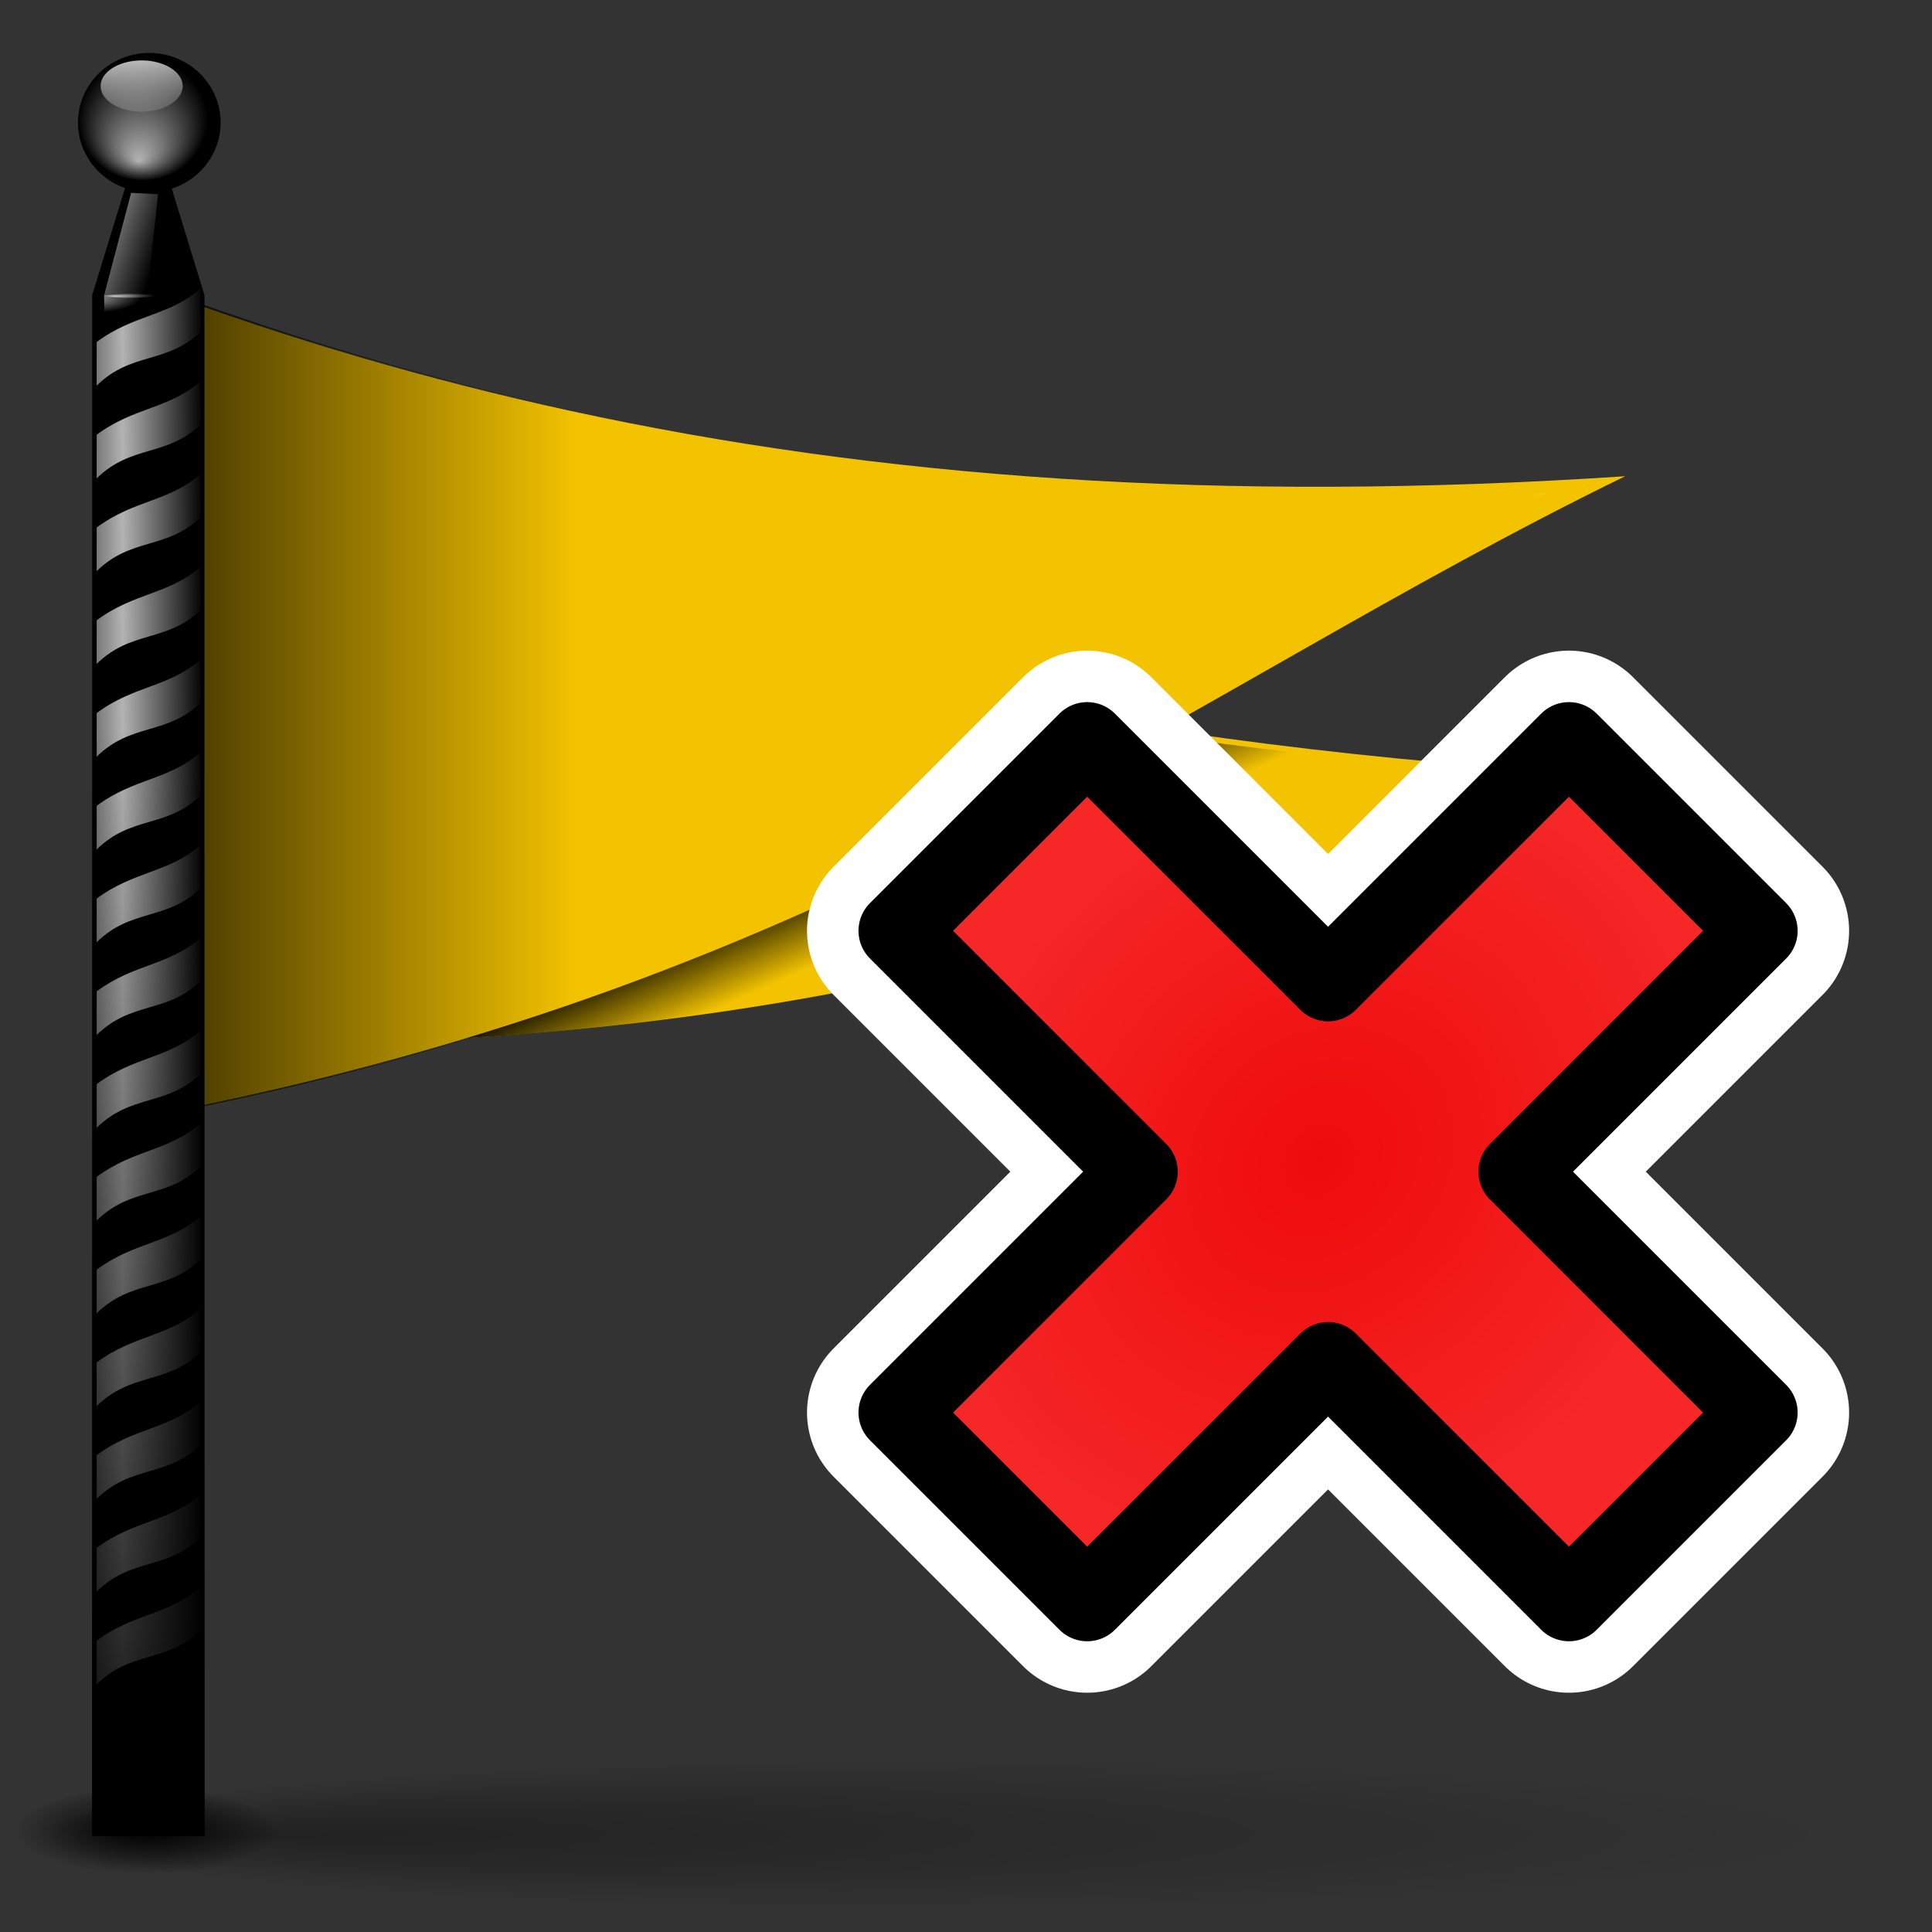 <?xml version="1.0" encoding="UTF-8" standalone="no"?>
<svg
   xmlns:dc="http://purl.org/dc/elements/1.1/"
   xmlns:cc="http://creativecommons.org/ns#"
   xmlns:rdf="http://www.w3.org/1999/02/22-rdf-syntax-ns#"
   xmlns:svg="http://www.w3.org/2000/svg"
   xmlns="http://www.w3.org/2000/svg"
   xmlns:xlink="http://www.w3.org/1999/xlink"
   xmlns:sodipodi="http://sodipodi.sourceforge.net/DTD/sodipodi-0.dtd"
   xmlns:inkscape="http://www.inkscape.org/namespaces/inkscape"
   height="26"
   width="26"
   version="1.0"
   id="svg136"
   sodipodi:docname="flag_remove.svg"
   inkscape:version="0.92.0 r15299">
  <rect width="100%" height="100%" fill="#333333" stroke="none"/>
  <sodipodi:namedview
     pagecolor="#ffffff"
     bordercolor="#666666"
     borderopacity="1"
     objecttolerance="10"
     gridtolerance="10"
     guidetolerance="10"
     inkscape:pageopacity="0"
     inkscape:pageshadow="2"
     inkscape:window-width="1267"
     inkscape:window-height="759"
     id="namedview138"
     showgrid="false"
     inkscape:zoom="20.461538"
     inkscape:cx="13"
     inkscape:cy="13"
     inkscape:window-x="315"
     inkscape:window-y="108"
     inkscape:window-maximized="0"
     inkscape:current-layer="svg136" />
  <defs
     id="defs66">
    <linearGradient
       id="a">
      <stop
         stop-color="#fff"
         offset="0"
         id="stop2" />
      <stop
         stop-color="#fff"
         stop-opacity="0"
         offset="1"
         id="stop4" />
    </linearGradient>
    <linearGradient
       id="az"
       y2="75.528"
       gradientUnits="userSpaceOnUse"
       x2="63.463"
       gradientTransform="translate(0.17,0.016)"
       y1="70.11"
       x1="61.45">
      <stop
         offset="0"
         id="stop7" />
      <stop
         stop-opacity="0"
         offset="1"
         id="stop9" />
    </linearGradient>
    <radialGradient
       id="as"
       fx="-367.64"
       fy="231.25"
       xlink:href="#a"
       gradientUnits="userSpaceOnUse"
       cy="413.23"
       cx="-416.23"
       gradientTransform="matrix(0.173,0.14,-0.155,0.072,222.64,105.16)"
       r="170.92" />
    <linearGradient
       id="ba"
       y2="52.226"
       gradientUnits="userSpaceOnUse"
       x2="46.833"
       gradientTransform="translate(1.001,-7.459)"
       y1="52.226"
       x1="11.044">
      <stop
         offset="0"
         id="stop13" />
      <stop
         stop-opacity="0"
         offset="1"
         id="stop15" />
    </linearGradient>
    <radialGradient
       id="at"
       fx="-309.6"
       fy="160.81"
       xlink:href="#a"
       gradientUnits="userSpaceOnUse"
       cy="396"
       cx="-419.35"
       gradientTransform="matrix(0.223,0.174,-0.142,0.147,230.68,67.804)"
       r="170.92" />
    <linearGradient
       id="bb"
       y2="217.92"
       gradientUnits="userSpaceOnUse"
       x2="-739.79"
       y1="195.61"
       x1="-742.43">
      <stop
         stop-color="#fff"
         offset="0"
         id="stop19" />
      <stop
         stop-color="#fff"
         stop-opacity="0"
         offset="1"
         id="stop21" />
    </linearGradient>
    <radialGradient
       id="au"
       fx="-634.81"
       fy="578.65"
       gradientUnits="userSpaceOnUse"
       cy="565.85"
       cx="-633.64"
       gradientTransform="matrix(1,0,0,0.929,0,40.418)"
       r="18.909">
      <stop
         stop-color="#fff"
         offset="0"
         id="stop24" />
      <stop
         stop-color="#fff"
         stop-opacity="0"
         offset="1"
         id="stop26" />
    </radialGradient>
    <linearGradient
       id="bc"
       y2="296.42"
       xlink:href="#a"
       spreadMethod="reflect"
       gradientUnits="userSpaceOnUse"
       x2="-728.62"
       gradientTransform="matrix(0.325,0,0,0.304,260.86,-64.016)"
       y1="296.54"
       x1="-744.58" />
    <linearGradient
       id="ac"
       y2="296.42"
       xlink:href="#a"
       spreadMethod="reflect"
       gradientUnits="userSpaceOnUse"
       x2="-728.62"
       gradientTransform="matrix(0.325,0,0,0.304,260.86,-57.677)"
       y1="296.54"
       x1="-744.58" />
    <linearGradient
       id="ad"
       y2="296.42"
       xlink:href="#a"
       spreadMethod="reflect"
       gradientUnits="userSpaceOnUse"
       x2="-728.62"
       gradientTransform="matrix(0.325,0,0,0.304,260.86,-70.355)"
       y1="296.54"
       x1="-744.58" />
    <linearGradient
       id="ae"
       y2="296.42"
       xlink:href="#a"
       spreadMethod="reflect"
       gradientUnits="userSpaceOnUse"
       x2="-728.62"
       gradientTransform="matrix(0.325,0,0,0.304,260.86,-51.338)"
       y1="296.54"
       x1="-744.58" />
    <linearGradient
       id="af"
       y2="296.42"
       xlink:href="#a"
       spreadMethod="reflect"
       gradientUnits="userSpaceOnUse"
       x2="-728.62"
       gradientTransform="matrix(0.325,0,0,0.304,260.86,-45)"
       y1="296.54"
       x1="-744.58" />
    <linearGradient
       id="ag"
       y2="296.42"
       xlink:href="#a"
       spreadMethod="reflect"
       gradientUnits="userSpaceOnUse"
       x2="-728.62"
       gradientTransform="matrix(0.325,0,0,0.304,260.86,-38.661)"
       y1="296.54"
       x1="-744.58" />
    <linearGradient
       id="ah"
       y2="296.42"
       xlink:href="#a"
       spreadMethod="reflect"
       gradientUnits="userSpaceOnUse"
       x2="-728.62"
       gradientTransform="matrix(0.325,0,0,0.304,260.86,-32.322)"
       y1="296.54"
       x1="-744.58" />
    <linearGradient
       id="ai"
       y2="296.42"
       xlink:href="#a"
       spreadMethod="reflect"
       gradientUnits="userSpaceOnUse"
       x2="-728.62"
       gradientTransform="matrix(0.325,0,0,0.304,260.86,-25.983)"
       y1="296.54"
       x1="-744.58" />
    <linearGradient
       id="aj"
       y2="296.42"
       xlink:href="#a"
       spreadMethod="reflect"
       gradientUnits="userSpaceOnUse"
       x2="-728.62"
       gradientTransform="matrix(0.325,0,0,0.304,260.86,-19.644)"
       y1="296.54"
       x1="-744.58" />
    <linearGradient
       id="ak"
       y2="296.42"
       xlink:href="#a"
       spreadMethod="reflect"
       gradientUnits="userSpaceOnUse"
       x2="-728.62"
       gradientTransform="matrix(0.325,0,0,0.304,260.86,-13.305)"
       y1="296.54"
       x1="-744.58" />
    <linearGradient
       id="al"
       y2="296.42"
       xlink:href="#a"
       spreadMethod="reflect"
       gradientUnits="userSpaceOnUse"
       x2="-728.62"
       gradientTransform="matrix(0.325,0,0,0.304,260.86,-6.966)"
       y1="296.54"
       x1="-744.58" />
    <linearGradient
       id="am"
       y2="296.42"
       xlink:href="#a"
       spreadMethod="reflect"
       gradientUnits="userSpaceOnUse"
       x2="-728.62"
       gradientTransform="matrix(0.325,0,0,0.304,260.86,-0.627)"
       y1="296.54"
       x1="-744.58" />
    <linearGradient
       id="an"
       y2="296.42"
       xlink:href="#a"
       spreadMethod="reflect"
       gradientUnits="userSpaceOnUse"
       x2="-728.62"
       gradientTransform="matrix(0.325,0,0,0.304,260.86,12.051)"
       y1="296.54"
       x1="-744.58" />
    <linearGradient
       id="ao"
       y2="296.42"
       xlink:href="#a"
       spreadMethod="reflect"
       gradientUnits="userSpaceOnUse"
       x2="-728.62"
       gradientTransform="matrix(0.325,0,0,0.304,260.86,18.39)"
       y1="296.54"
       x1="-744.58" />
    <linearGradient
       id="ap"
       y2="296.42"
       xlink:href="#a"
       spreadMethod="reflect"
       gradientUnits="userSpaceOnUse"
       x2="-728.62"
       gradientTransform="matrix(0.325,0,0,0.304,260.86,5.712)"
       y1="296.54"
       x1="-744.58" />
    <linearGradient
       id="aq"
       y2="356.51"
       gradientUnits="userSpaceOnUse"
       x2="-714.75"
       gradientTransform="matrix(0.325,0,0,0.304,260.86,-60.319)"
       y1="620.91"
       x1="-757.66">
      <stop
         offset="0"
         id="stop44" />
      <stop
         stop-opacity="0"
         offset="1"
         id="stop46" />
    </linearGradient>
    <linearGradient
       id="ar"
       y2="242.5"
       xlink:href="#a"
       gradientUnits="userSpaceOnUse"
       x2="-736.93"
       gradientTransform="matrix(0.325,0,0,0.304,260.86,-60.319)"
       y1="238.11"
       x1="-751.6" />
    <radialGradient
       id="av"
       fx="-745.35"
       fy="255.14"
       gradientUnits="userSpaceOnUse"
       cy="254.22"
       cx="-742.32"
       gradientTransform="matrix(1,0,0,0.058,0,239.42)"
       r="5.105">
      <stop
         stop-color="#fff"
         offset="0"
         id="stop50" />
      <stop
         stop-color="#fff"
         stop-opacity="0"
         offset="1"
         id="stop52" />
    </radialGradient>
    <radialGradient
       id="aw"
       xlink:href="#a"
       gradientUnits="userSpaceOnUse"
       cy="253.47"
       cx="-749.72"
       gradientTransform="matrix(0.832,-0.008,0.003,0.25,639.54,-52.241)"
       r="4.234" />
    <radialGradient
       id="ax"
       gradientUnits="userSpaceOnUse"
       cy="801.52"
       cx="78.621"
       gradientTransform="matrix(1,0,0,0.357,0,515.26)"
       r="5.793">
      <stop
         offset="0"
         id="stop56" />
      <stop
         stop-opacity="0"
         offset="1"
         id="stop58" />
    </radialGradient>
    <radialGradient
       id="ay"
       fx="83.91"
       gradientUnits="userSpaceOnUse"
       cy="801.88"
       cx="114.59"
       gradientTransform="matrix(1,0,0,0.09,0,729.64)"
       r="39.873">
      <stop
         offset="0"
         id="stop61" />
      <stop
         stop-opacity="0"
         offset="1"
         id="stop63" />
    </radialGradient>
    <radialGradient
       r="16.956"
       fy="-18.925"
       fx="18.497"
       cy="-18.925"
       cx="18.497"
       gradientTransform="matrix(0.335,0.335,0.394,-0.394,19.912,959.265)"
       gradientUnits="userSpaceOnUse"
       id="radialGradient4324"
       xlink:href="#radialGradient5050-3"
       inkscape:collect="always" />
    <radialGradient
       id="radialGradient5050-3"
       gradientUnits="userSpaceOnUse"
       cy="20.494"
       cx="35.293"
       gradientTransform="matrix(0,-0.843,1.02,0,-4.896,41.059)"
       r="16.956">
      <stop
         stop-color="#73d216"
         offset="0"
         id="stop5052-6"
         style="stop-color:#ef0b0b;stop-opacity:1" />
      <stop
         stop-color="#4e9a06"
         offset="1"
         id="stop5054-7"
         style="stop-color:#f52727;stop-opacity:1" />
    </radialGradient>
    <radialGradient
       inkscape:collect="always"
       xlink:href="#radialGradient5050-3"
       id="radialGradient5048"
       gradientUnits="userSpaceOnUse"
       gradientTransform="matrix(0.335,0.335,0.394,-0.394,19.912,959.265)"
       cx="18.497"
       cy="-18.925"
       fx="18.497"
       fy="-18.925"
       r="16.956" />
    <radialGradient
       id="radialGradient209"
       gradientUnits="userSpaceOnUse"
       cy="20.494"
       cx="35.293"
       gradientTransform="matrix(0,-0.843,1.02,0,-4.896,41.059)"
       r="16.956">
      <stop
         stop-color="#73d216"
         offset="0"
         id="stop205"
         style="stop-color:#ef0b0b;stop-opacity:1" />
      <stop
         stop-color="#4e9a06"
         offset="1"
         id="stop207"
         style="stop-color:#f52727;stop-opacity:1" />
    </radialGradient>
  </defs>
  <g
     transform="matrix(0.452,0,0,0.528,0.09,-41.625)"
     id="g134">
    <g
       transform="matrix(0.466,0,0,0.373,-5.341,80.044)"
       id="g132">
      <g
         transform="matrix(0.998,-0.094,0.093,0.984,-10.677,-4.093)"
         id="g74"
         style="fill-rule:evenodd">
        <path
           d="M 39.441,76.988 43.825,42.056 C 64.254,52.893 87.863,61.189 119.47,66.146 94.881,70.456 76.051,78.9 39.441,76.988 Z"
           id="path68"
           inkscape:connector-curvature="0"
           style="fill:#f3c300" />
        <path
           d="m 39.611,77.004 4.384,-34.932 c 20.429,10.837 40.554,18.8 72.159,23.757 -24.588,4.309 -39.933,13.086 -76.543,11.174 z"
           id="path70"
           style="fill:url(#az)"
           inkscape:connector-curvature="0" />
        <path
           d="m 39.917,75.71 3.916,-31.206 c 18.25,9.681 40.494,17.218 68.727,21.647 C 90.596,70 72.622,77.418 39.917,75.71 Z"
           id="path72"
           style="opacity:0.772;fill:url(#as)"
           inkscape:connector-curvature="0" />
      </g>
      <path
         d="M 21.281,72.869 V 16.665 c 8.334,3.28 17.019,6.038 26.243,8.181 19.467,4.523 41.331,6.305 67.345,4.455 -28.609,14.92 -49.75,34.407 -93.589,43.568 z"
         id="path76"
         inkscape:connector-curvature="0"
         style="fill:#f3c300;fill-rule:evenodd" />
      <path
         d="M 21.668,72.869 V 16.665 c 8.334,3.28 17.019,6.038 26.243,8.181 19.467,4.523 36.37,7.394 62.384,5.544 -28.612,14.919 -44.792,33.317 -88.632,42.478 z"
         id="path78"
         style="fill:url(#ba);fill-rule:evenodd"
         inkscape:connector-curvature="0" />
      <path
         d="M 21.656,71.012 V 18.825 C 45.725,28.297 74.4,32.898 110,30.367 83.437,44.219 62.362,62.506 21.656,71.012 Z"
         id="path80"
         style="opacity:0.874;fill:url(#at);fill-rule:evenodd"
         inkscape:connector-curvature="0" />
      <path
         d="m 16.923,16.925 3.587,-12.501 3.587,12.501 v 105.29 h -7.174 v -105.3 z"
         id="path82"
         inkscape:connector-curvature="0" />
      <path
         d="m -614.73,565.85 a 18.909,17.558 0 1 1 -37.818,0 18.909,17.558 0 1 1 37.818,0 z"
         transform="matrix(0.241,0,0,0.271,173.28,-148.21)"
         id="path84"
         inkscape:connector-curvature="0" />
      <path
         d="m -730.1,207.94 a 7.339,6.605 0 1 1 -14.678,0 7.339,6.605 0 1 1 14.678,0 z"
         transform="matrix(0.357,0,0,0.265,283.35,-52.464)"
         id="path86"
         style="fill:url(#bb)"
         inkscape:connector-curvature="0" />
      <path
         d="m -614.73,565.85 a 18.909,17.558 0 1 1 -37.818,0 18.909,17.558 0 1 1 37.818,0 z"
         transform="matrix(0.219,0,0,0.24,158.92,-130.95)"
         id="path88"
         style="opacity:0.702;fill:url(#au)"
         inkscape:connector-curvature="0" />
      <path
         d="m 17.211,26.467 c 2.38,-1.895 4.653,-1.77 6.622,-3.65 v 2.981 c -2.208,2.207 -4.415,1.331 -6.622,3.65 v -2.981 z"
         id="path90"
         style="opacity:0.702;fill:url(#bc)"
         inkscape:connector-curvature="0" />
      <path
         d="m 17.211,32.806 c 2.38,-1.895 4.653,-1.77 6.622,-3.65 v 2.981 c -2.208,2.207 -4.415,1.331 -6.622,3.65 v -2.981 z"
         id="path92"
         style="opacity:0.702;fill:url(#ac)"
         inkscape:connector-curvature="0" />
      <path
         d="m 17.211,20.128 c 2.38,-1.895 4.653,-1.77 6.622,-3.65 v 2.981 c -2.208,2.207 -4.415,1.331 -6.622,3.65 v -2.981 z"
         id="path94"
         style="opacity:0.702;fill:url(#ad)"
         inkscape:connector-curvature="0" />
      <path
         d="m 17.211,39.145 c 2.38,-1.895 4.653,-1.77 6.622,-3.65 v 2.981 c -2.208,2.207 -4.415,1.331 -6.622,3.65 v -2.981 z"
         id="path96"
         style="opacity:0.702;fill:url(#ae)"
         inkscape:connector-curvature="0" />
      <path
         d="m 17.211,45.484 c 2.38,-1.895 4.653,-1.77 6.622,-3.65 v 2.981 c -2.208,2.207 -4.415,1.331 -6.622,3.65 v -2.981 z"
         id="path98"
         style="opacity:0.702;fill:url(#af)"
         inkscape:connector-curvature="0" />
      <path
         d="m 17.211,51.823 c 2.38,-1.895 4.653,-1.77 6.622,-3.65 v 2.981 c -2.208,2.207 -4.415,1.331 -6.622,3.65 v -2.981 z"
         id="path100"
         style="opacity:0.702;fill:url(#ag)"
         inkscape:connector-curvature="0" />
      <path
         d="m 17.211,58.162 c 2.38,-1.895 4.653,-1.77 6.622,-3.65 v 2.981 c -2.208,2.206 -4.415,1.331 -6.622,3.65 v -2.981 z"
         id="path102"
         style="opacity:0.702;fill:url(#ah)"
         inkscape:connector-curvature="0" />
      <path
         d="m 17.211,64.501 c 2.38,-1.895 4.653,-1.77 6.622,-3.65 v 2.981 c -2.208,2.206 -4.415,1.331 -6.622,3.65 v -2.981 z"
         id="path104"
         style="opacity:0.702;fill:url(#ai)"
         inkscape:connector-curvature="0" />
      <path
         d="m 17.211,70.84 c 2.38,-1.895 4.653,-1.77 6.622,-3.65 v 2.981 c -2.208,2.206 -4.415,1.331 -6.622,3.65 v -2.981 z"
         id="path106"
         style="opacity:0.702;fill:url(#aj)"
         inkscape:connector-curvature="0" />
      <path
         d="m 17.211,77.179 c 2.38,-1.895 4.653,-1.77 6.622,-3.65 v 2.981 c -2.208,2.206 -4.415,1.331 -6.622,3.65 v -2.981 z"
         id="path108"
         style="opacity:0.702;fill:url(#ak)"
         inkscape:connector-curvature="0" />
      <path
         d="m 17.211,83.518 c 2.38,-1.895 4.653,-1.77 6.622,-3.65 v 2.981 c -2.208,2.207 -4.415,1.331 -6.622,3.65 v -2.981 z"
         id="path110"
         style="opacity:0.702;fill:url(#al)"
         inkscape:connector-curvature="0" />
      <path
         d="m 17.211,89.857 c 2.38,-1.895 4.653,-1.77 6.622,-3.65 v 2.981 c -2.208,2.207 -4.415,1.331 -6.622,3.65 v -2.981 z"
         id="path112"
         style="opacity:0.702;fill:url(#am)"
         inkscape:connector-curvature="0" />
      <path
         d="m 17.211,102.53 c 2.38,-1.895 4.653,-1.77 6.622,-3.65 v 2.981 c -2.208,2.206 -4.415,1.331 -6.622,3.65 v -2.98 z"
         id="path114"
         style="opacity:0.702;fill:url(#an)"
         inkscape:connector-curvature="0" />
      <path
         d="m 17.211,108.87 c 2.38,-1.895 4.653,-1.77 6.622,-3.65 v 2.981 c -2.208,2.207 -4.415,1.331 -6.622,3.65 v -2.98 z"
         id="path116"
         style="opacity:0.702;fill:url(#ao)"
         inkscape:connector-curvature="0" />
      <path
         d="m 17.211,96.196 c 2.38,-1.895 4.653,-1.77 6.622,-3.65 v 2.981 c -2.208,2.207 -4.415,1.331 -6.622,3.65 v -2.981 z"
         id="path118"
         style="opacity:0.702;fill:url(#ap)"
         inkscape:connector-curvature="0" />
      <path
         d="m 16.923,16.925 3.587,-12.501 3.587,12.501 v 105.29 h -7.174 v -105.3 z"
         id="path120"
         style="fill:url(#aq)"
         inkscape:connector-curvature="0" />
      <path
         d="m 19.41,9.937 -1.722,6.991 2.755,-0.046 0.689,-6.853 -1.722,-0.092 z"
         id="path122"
         style="opacity:0.698;fill:url(#ar);fill-rule:evenodd"
         inkscape:connector-curvature="0" />
      <path
         d="m -737.22,254.22 a 5.106,0.297 0 1 1 -10.211,0 5.106,0.297 0 1 1 10.211,0 z"
         transform="matrix(0.325,0,0,0.581,260.56,-130.7)"
         id="path124"
         style="opacity:0.698;fill:url(#av)"
         inkscape:connector-curvature="0" />
      <path
         d="m 17.705,18.908 -0.017,-1.98 2.755,-0.046 -1.016,2.118 -1.722,-0.092 z"
         id="path126"
         style="opacity:0.698;fill:url(#aw);fill-rule:evenodd"
         inkscape:connector-curvature="0" />
      <path
         d="m 84.414,801.52 a 5.793,2.069 0 1 1 -11.586,0 5.793,2.069 0 1 1 11.586,0 z"
         transform="matrix(1.452,0,0,1.452,-93.826,-1041.8)"
         id="path128"
         style="fill:url(#ax)"
         inkscape:connector-curvature="0" />
      <path
         d="m 154.46,801.88 a 39.873,3.592 0 1 1 -79.745,0 39.873,3.592 0 1 1 79.745,0 z"
         transform="matrix(1.452,0,0,1.452,-94.82,-1042.1)"
         id="path130"
         style="opacity:0.34;fill:url(#ay)"
         inkscape:connector-curvature="0" />
    </g>
  </g>
  <g
     transform="matrix(0.61,0,0,0.61,6.385,-577.873)"
     id="g5102">
    <path
       inkscape:connector-curvature="0"
       id="path5100"
       d="m 24.146,963.687 -5.314,5.314 -5.314,-5.314 -4.181,4.181 5.314,5.314 -5.314,5.314 4.181,4.181 5.314,-5.314 5.314,5.314 4.181,-4.181 -5.314,-5.314 5.314,-5.314 z"
       style="color:#000000;clip-rule:nonzero;display:inline;overflow:visible;visibility:visible;opacity:1;isolation:auto;mix-blend-mode:normal;color-interpolation:sRGB;color-interpolation-filters:linearRGB;solid-color:#000000;solid-opacity:1;fill:url(#radialGradient4324);fill-opacity:1;fill-rule:evenodd;stroke:#ffffff;stroke-width:4;stroke-linecap:round;stroke-linejoin:round;stroke-miterlimit:10;stroke-dasharray:none;stroke-dashoffset:0;stroke-opacity:1;color-rendering:auto;image-rendering:auto;shape-rendering:auto;text-rendering:auto;enable-background:accumulate" />
    <path
       style="color:#000000;clip-rule:nonzero;display:inline;overflow:visible;visibility:visible;opacity:1;isolation:auto;mix-blend-mode:normal;color-interpolation:sRGB;color-interpolation-filters:linearRGB;solid-color:#000000;solid-opacity:1;fill:url(#radialGradient5048);fill-opacity:1;fill-rule:evenodd;stroke:#000000;stroke-width:1.729;stroke-linecap:round;stroke-linejoin:round;stroke-miterlimit:10;stroke-dasharray:none;stroke-dashoffset:0;stroke-opacity:1;color-rendering:auto;image-rendering:auto;shape-rendering:auto;text-rendering:auto;enable-background:accumulate"
       d="m 24.146,963.687 -5.314,5.314 -5.314,-5.314 -4.181,4.181 5.314,5.314 -5.314,5.314 4.181,4.181 5.314,-5.314 5.314,5.314 4.181,-4.181 -5.314,-5.314 5.314,-5.314 z"
       id="path5046"
       inkscape:connector-curvature="0" />
  </g>
</svg>

